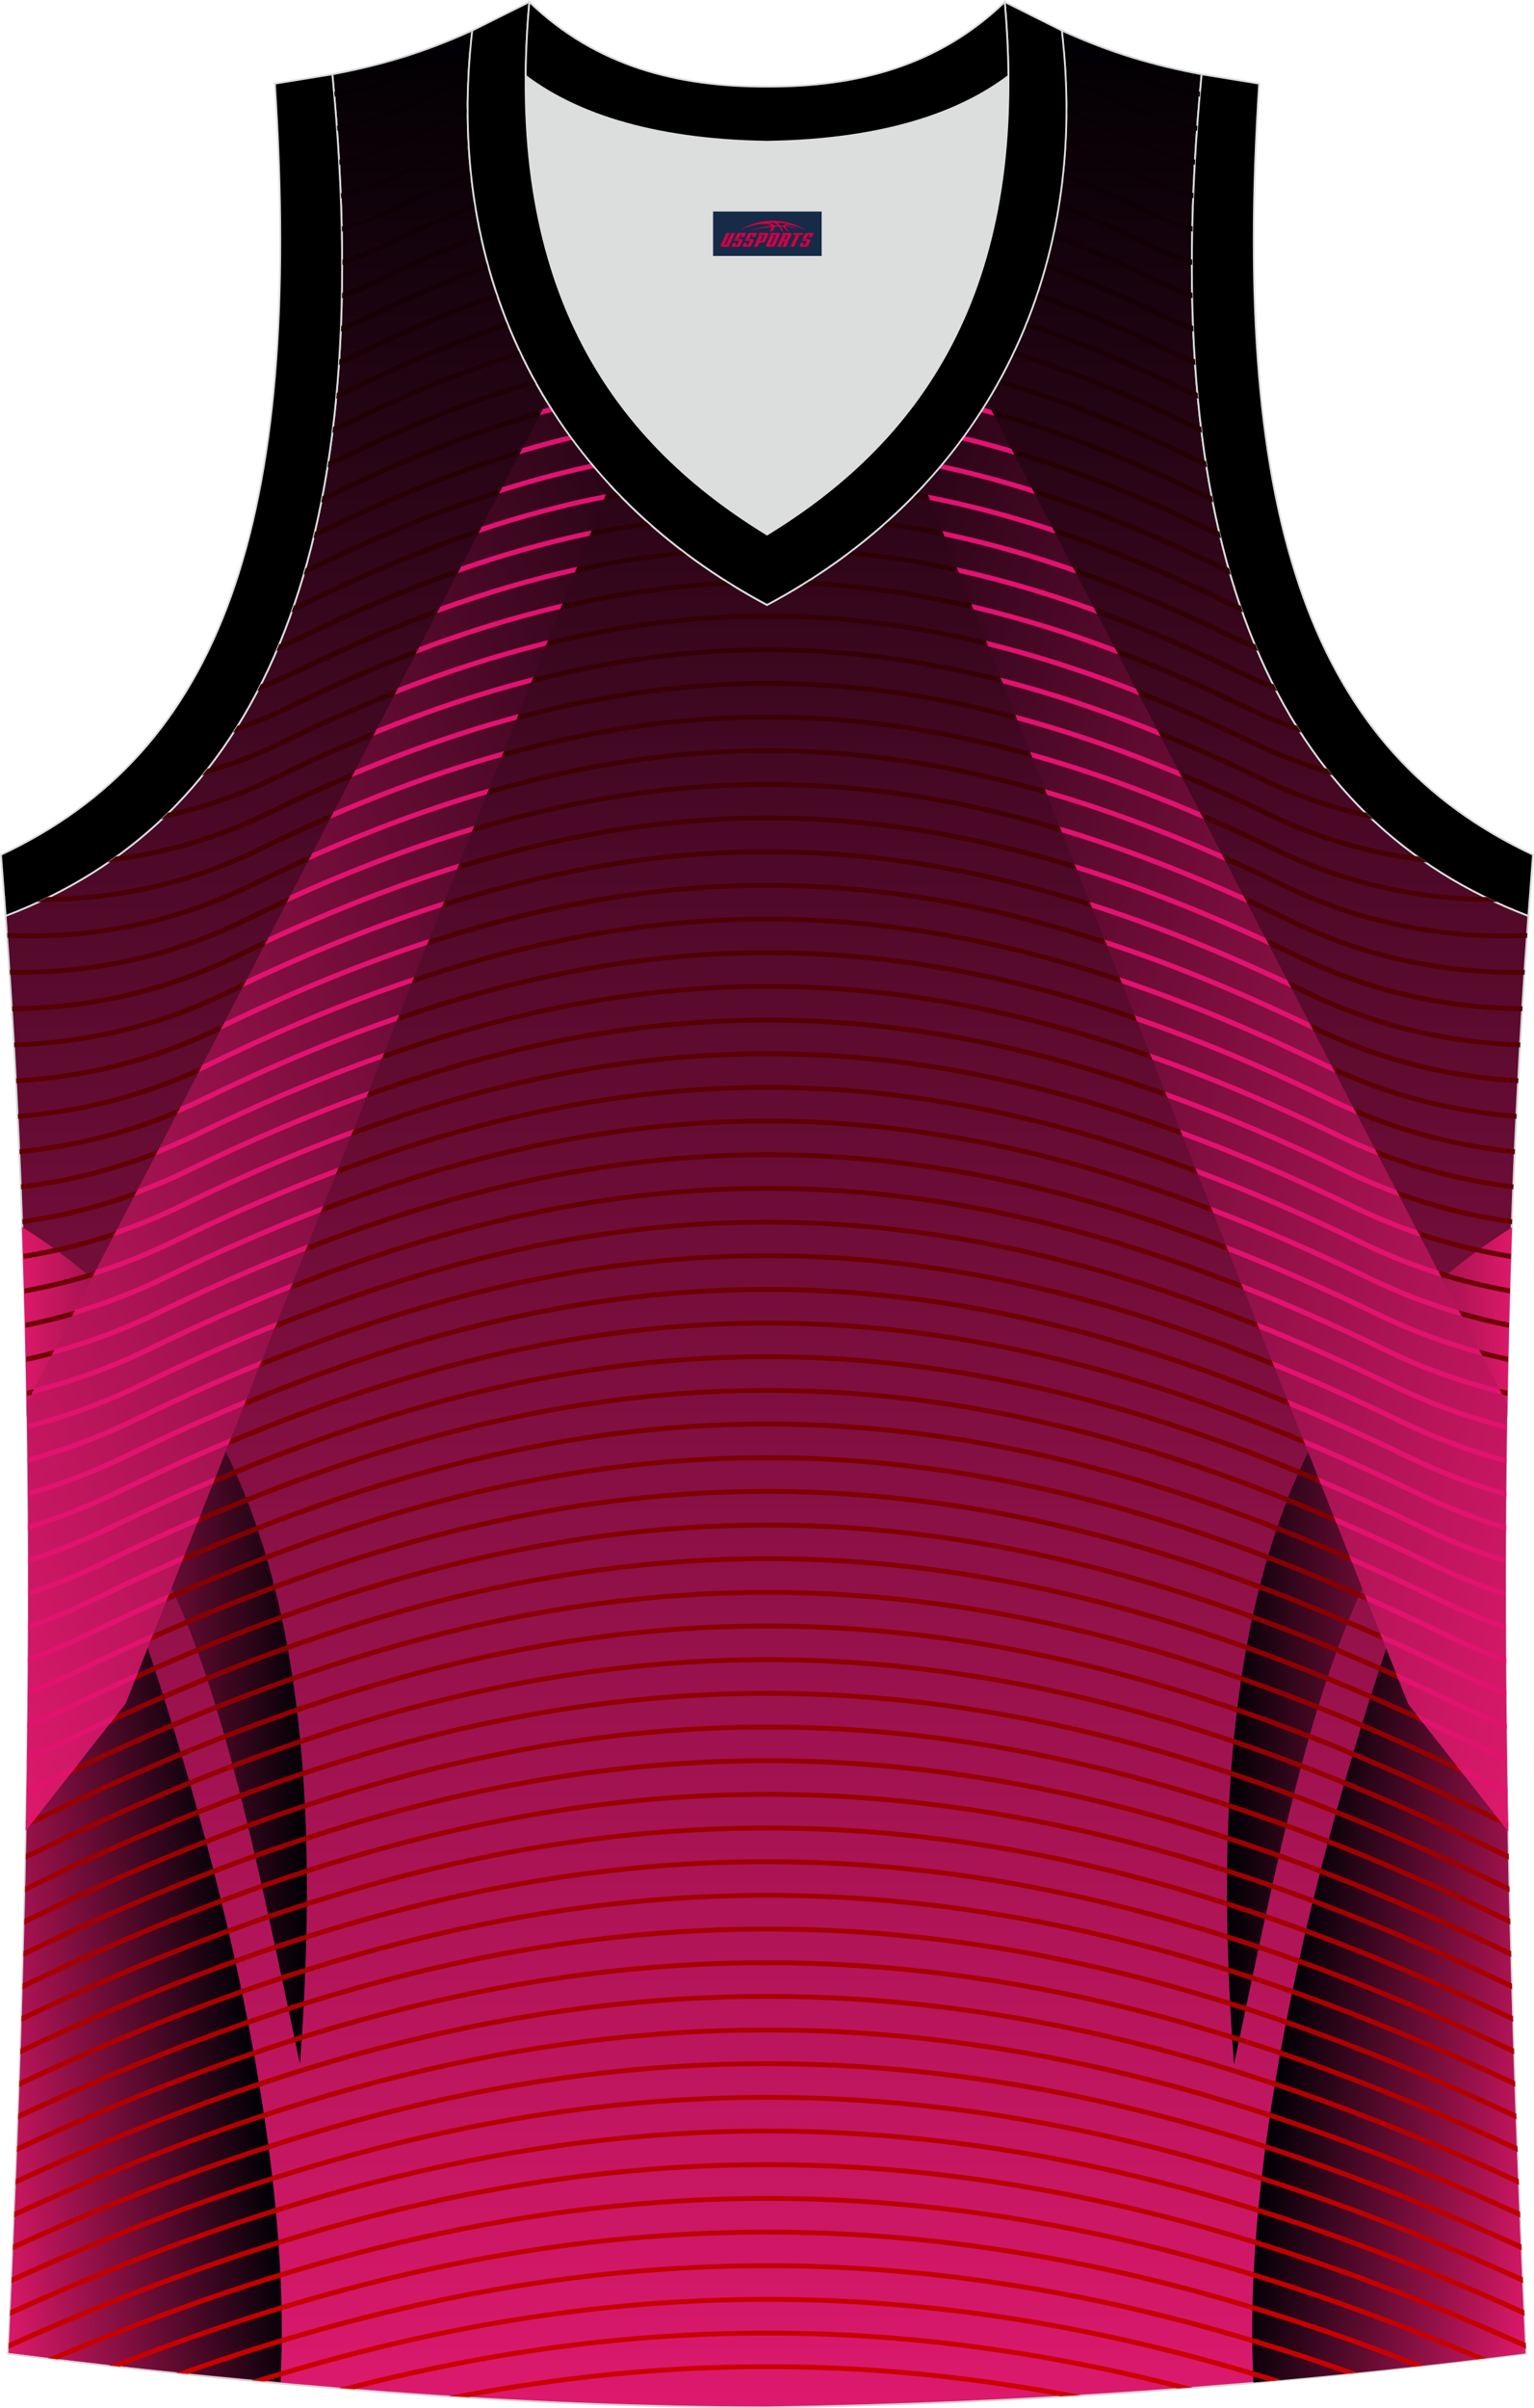 <?xml version="1.0" encoding="utf-8"?>
<!-- Generator: Adobe Illustrator 22.0.0, SVG Export Plug-In . SVG Version: 6.00 Build 0)  -->
<svg xmlns="http://www.w3.org/2000/svg" xmlns:xlink="http://www.w3.org/1999/xlink" version="1.1" id="图层_1" x="0px" y="0px" width="339.16px" height="532.13px" viewBox="0 0 339.16 532.13" enable-background="new 0 0 339.16 532.13" xml:space="preserve">
<g>
	<path fill="none" d="M169.56,531.93c0.02,0,0.03,0,0.05,0H169.56L169.56,531.93L169.56,531.93z M169.61,531.93   c57.41-0.83,113.01-4.88,167.78-11.86c-4.79-104.04-7.35-208.91,0.52-317.69l-0.01,0c-54.56-20.79-82.7-77.29-72.23-185.96l0.02,0   c-10.66-2-19.75-4.62-30.94-9.67c6.7,58.04-20.2,103-65.18,126.92C124.61,109.75,97.7,64.79,104.41,6.75   c-11.19,5.04-20.28,7.66-30.94,9.67l0.02,0C83.96,125.09,55.82,181.58,1.26,202.37L1.1,200.3c8.06,109.52,5.5,215.07,0.68,319.76   C56.11,526.99,114.87,531.93,169.61,531.93z"/>
	
		<linearGradient id="SVGID_1_" gradientUnits="userSpaceOnUse" x1="253.671" y1="626.6" x2="253.671" y2="1151.78" gradientTransform="matrix(1 0 0 1 -84.16 -619.851)">
		<stop offset="0" style="stop-color:#000002"/>
		<stop offset="1" style="stop-color:#DD196D"/>
	</linearGradient>
	<path fill="url(#SVGID_1_)" stroke="#D3D4D5" stroke-width="0.4" stroke-miterlimit="22.926" d="M169.56,531.93   c0.02,0,0.03,0,0.05,0H169.56L169.56,531.93L169.56,531.93z M169.61,531.93c57.41-0.83,113.01-4.88,167.78-11.86   c-4.79-104.04-7.35-208.91,0.52-317.69l-0.01,0c-54.56-20.79-82.7-77.29-72.23-185.96l0.02,0c-10.66-2-19.75-4.62-30.94-9.67   c6.7,58.04-20.2,103-65.18,126.92C124.61,109.75,97.7,64.79,104.41,6.75c-11.19,5.04-20.28,7.66-30.94,9.67l0.02,0   C83.96,125.09,55.82,181.58,1.26,202.37L1.1,200.3c8.06,109.52,5.5,215.07,0.68,319.76C56.11,526.99,114.87,531.93,169.61,531.93z"/>
	<path fill="#000001" stroke="#DCDDDD" stroke-width="0.4" stroke-miterlimit="22.926" d="M1.25,202.37   c54.56-20.79,82.7-77.29,72.23-185.96l-12.71,2.07c6.3,97.73-12.02,147.62-60.55,170.38L1.25,202.37z"/>
	<path fill="#000001" stroke="#DCDDDD" stroke-width="0.4" stroke-miterlimit="22.926" d="M337.91,202.37   c-54.56-20.79-82.7-77.29-72.23-185.96l12.71,2.07c-6.3,97.73,12.02,147.62,60.55,170.38L337.91,202.37L337.91,202.37z"/>
	
		<linearGradient id="SVGID_2_" gradientUnits="userSpaceOnUse" x1="-1005.873" y1="1055.87" x2="-1068.528" y2="1047.064" gradientTransform="matrix(-1 0 0 1 -1015.777 -619.851)">
		<stop offset="0" style="stop-color:#DD1969"/>
		<stop offset="1" style="stop-color:#000005"/>
	</linearGradient>
	<path fill="url(#SVGID_2_)" d="M62.04,526.32c0.08-2.48,0.2-6.36,0.22-7.14c1.06-57.92-20.45-133.86-41.45-187.88l-14.46,2.69   c0.42,62.68-1.63,124.44-4.46,185.9C21.81,522.41,41.84,524.57,62.04,526.32z"/>
	
		<linearGradient id="SVGID_3_" gradientUnits="userSpaceOnUse" x1="-344.714" y1="983.389" x2="-281.691" y2="983.389" gradientTransform="matrix(1 0 0 1 349.539 -619.851)">
		<stop offset="0" style="stop-color:#DD1969"/>
		<stop offset="1" style="stop-color:#000004"/>
	</linearGradient>
	<path fill="url(#SVGID_3_)" d="M5.89,312.99c35.67,20.09,45.37,71.78,60.42,143.02c7.8-103.81-14.2-155.07-61.48-184.93   C5.32,285.1,5.67,299.07,5.89,312.99z"/>
	
		<linearGradient id="SVGID_4_" gradientUnits="userSpaceOnUse" x1="45.678" y1="1056.007" x2="-16.977" y2="1047.202" gradientTransform="matrix(1 0 0 1 303.368 -619.851)">
		<stop offset="0" style="stop-color:#DD1969"/>
		<stop offset="1" style="stop-color:#000005"/>
	</linearGradient>
	<path fill="url(#SVGID_4_)" d="M277.11,526.46c-0.08-2.48-0.2-6.36-0.22-7.14c-1.06-57.92,20.45-133.86,41.45-187.88l14.46,2.68   c-0.42,62.68,1.63,124.44,4.46,185.9C317.34,522.55,297.3,524.7,277.11,526.46z"/>
	
		<linearGradient id="SVGID_5_" gradientUnits="userSpaceOnUse" x1="-1396.264" y1="983.522" x2="-1333.242" y2="983.522" gradientTransform="matrix(-1 0 0 1 -1061.947 -619.851)">
		<stop offset="0" style="stop-color:#DD1969"/>
		<stop offset="1" style="stop-color:#000004"/>
	</linearGradient>
	<path fill="url(#SVGID_5_)" d="M333.25,313.12c-35.67,20.09-45.37,71.77-60.42,143.01c-7.8-103.81,14.2-155.06,61.48-184.93   C333.82,285.23,333.47,299.2,333.25,313.12z"/>
	
		<linearGradient id="SVGID_6_" gradientUnits="userSpaceOnUse" x1="253.793" y1="628.545" x2="253.793" y2="1149.554" gradientTransform="matrix(1 0 0 1 -84.16 -619.851)">
		<stop offset="0" style="stop-color:#000006"/>
		<stop offset="1" style="stop-color:#CC0000"/>
	</linearGradient>
	<path fill="url(#SVGID_6_)" d="M265.25,21.36c-6.67-1.03-13.71-3.04-20.84-6.51c-3.86-1.88-7.66-3.62-11.41-5.22   c0.25-0.31,0.49-0.61,0.72-0.93c3.77,1.61,7.58,3.36,11.45,5.24c6.91,3.35,13.73,5.32,20.18,6.34   C265.32,20.63,265.28,21,265.25,21.36L265.25,21.36z M106.27,9.62c-3.75,1.61-7.56,3.35-11.42,5.22   c-7.13,3.46-14.17,5.48-20.83,6.51c-0.03-0.36-0.07-0.72-0.1-1.08c6.46-1.02,13.27-2.98,20.17-6.34c3.87-1.88,7.69-3.63,11.46-5.24   C105.78,9.01,106.02,9.31,106.27,9.62L106.27,9.62z M264.74,27.81c-5.77-1.14-11.79-3.04-17.87-6c-6.14-2.98-12.13-5.63-18.02-7.95   c-0.32,0.28-0.65,0.55-0.99,0.82c5.96,2.34,12.04,5.02,18.26,8.04c6.31,3.07,12.56,5.02,18.54,6.18L264.74,27.81L264.74,27.81z    M110.41,13.87c-5.89,2.32-11.89,4.97-18.02,7.95c-6.08,2.95-12.1,4.86-17.87,5.99l0.08,1.1c5.99-1.15,12.23-3.11,18.54-6.18   c6.22-3.02,12.3-5.7,18.26-8.04C111.07,14.42,110.74,14.14,110.41,13.87L110.41,13.87z M264.25,35.27   c-5.1-1.19-10.37-2.99-15.68-5.57c-9.06-4.41-17.83-8.1-26.4-11.09c-0.42,0.25-0.84,0.5-1.27,0.74   c8.73,3.01,17.67,6.77,26.93,11.26c5.54,2.7,11.04,4.55,16.36,5.77L264.25,35.27L264.25,35.27z M117.09,18.61   c-8.57,2.99-17.33,6.69-26.4,11.09c-5.31,2.58-10.58,4.38-15.68,5.57l0.06,1.11c5.33-1.22,10.83-3.08,16.38-5.77   c9.25-4.5,18.19-8.25,26.92-11.26C117.94,19.11,117.51,18.86,117.09,18.61L117.09,18.61z M263.89,42.67l-0.04,1.13   c-4.69-1.23-9.49-2.96-14.34-5.31c-13.19-6.41-25.74-11.34-37.96-14.79c0.57-0.22,1.13-0.44,1.68-0.67   c11.94,3.46,24.2,8.31,37.04,14.55C254.87,39.82,259.43,41.48,263.89,42.67L263.89,42.67z M126.04,23.03   c0.55,0.23,1.11,0.45,1.68,0.67c-12.22,3.45-24.78,8.39-37.97,14.79c-4.84,2.35-9.65,4.08-14.33,5.31l-0.04-1.13   c4.46-1.19,9.02-2.85,13.62-5.09C101.84,31.34,114.1,26.49,126.04,23.03L126.04,23.03z M263.64,51.18   c-4.08-1.2-8.24-2.77-12.42-4.81c-18.71-9.09-36.18-15.28-53.2-18.55c0.84-0.2,1.67-0.4,2.49-0.61   c16.49,3.39,33.41,9.48,51.46,18.25c3.94,1.91,7.84,3.41,11.69,4.56C263.65,50.42,263.65,50.8,263.64,51.18L263.64,51.18z    M141.25,27.83c-17.02,3.27-34.5,9.45-53.2,18.54c-4.19,2.03-8.35,3.61-12.43,4.81c-0.01-0.38-0.01-0.76-0.02-1.15   c3.84-1.15,7.75-2.65,11.69-4.56c18.05-8.77,34.97-14.86,51.47-18.25C139.58,27.43,140.42,27.63,141.25,27.83L141.25,27.83z    M263.57,58.54c-3.51-1.13-7.07-2.54-10.65-4.28c-29.81-14.49-56.56-21.74-83.28-21.74s-53.46,7.25-83.28,21.74   c-3.58,1.74-7.14,3.15-10.65,4.28c0-0.39,0-0.78,0-1.17c3.27-1.08,6.58-2.4,9.9-4.02c30.04-14.61,57.03-21.91,84.04-21.91   c27.01,0,54,7.3,84.04,21.91c3.32,1.62,6.63,2.94,9.89,4.02C263.57,57.76,263.57,58.15,263.57,58.54L263.57,58.54z M263.65,65.89   l-0.02-1.2c-2.73-0.97-5.48-2.12-8.25-3.46c-30.65-14.9-58.18-22.35-85.74-22.35c-27.56,0-55.09,7.45-85.74,22.35   c-2.77,1.35-5.52,2.49-8.26,3.47l-0.02,1.2c2.99-1.04,6-2.28,9.04-3.75c30.42-14.79,57.72-22.19,84.98-22.19   c27.26,0,54.56,7.4,84.98,22.18C257.65,63.61,260.66,64.85,263.65,65.89L263.65,65.89z M263.89,73.26   c-0.02-0.41-0.04-0.82-0.06-1.23c-2.24-0.85-4.49-1.82-6.76-2.92c-31.26-15.19-59.34-22.79-87.44-22.79   c-28.1,0-56.18,7.6-87.44,22.79c-2.26,1.1-4.52,2.07-6.75,2.92c-0.02,0.41-0.04,0.82-0.06,1.23c2.51-0.93,5.03-2,7.57-3.24   c31.03-15.09,58.87-22.63,86.68-22.63c27.81,0,55.65,7.54,86.68,22.63C258.85,71.26,261.38,72.33,263.89,73.26L263.89,73.26z    M264.22,79.41c-1.81-0.73-3.62-1.53-5.45-2.42c-31.87-15.49-60.49-23.23-89.14-23.23c-28.65,0-57.27,7.75-89.14,23.23   c-1.82,0.89-3.64,1.69-5.45,2.41c-0.03,0.42-0.05,0.83-0.08,1.25c2.08-0.82,4.18-1.73,6.28-2.75   c31.64-15.38,60.02-23.07,88.39-23.07c28.36,0,56.74,7.69,88.39,23.07c2.1,1.02,4.2,1.94,6.28,2.75   C264.27,80.24,264.25,79.82,264.22,79.41L264.22,79.41z M264.8,86.84c0.04,0.42,0.07,0.85,0.11,1.27   c-1.72-0.71-3.45-1.48-5.19-2.32c-32.25-15.67-61.18-23.51-90.08-23.52c-28.9,0-57.83,7.84-90.09,23.52   c-1.74,0.85-3.47,1.62-5.2,2.32c0.04-0.42,0.07-0.85,0.11-1.28c1.44-0.61,2.88-1.26,4.33-1.96c32.48-15.78,61.64-23.68,90.84-23.68   c29.19,0,58.36,7.89,90.84,23.68C261.92,85.58,263.36,86.23,264.8,86.84L264.8,86.84z M265.59,94.33c0.05,0.43,0.1,0.87,0.15,1.29   c-1.44-0.61-2.88-1.26-4.33-1.96c-32.85-15.97-62.34-23.96-91.78-23.96c-29.45,0-58.93,7.99-91.79,23.96   c-1.45,0.71-2.9,1.36-4.34,1.97c0.05-0.43,0.1-0.87,0.15-1.3c1.14-0.5,2.28-1.02,3.43-1.57c33.08-16.08,62.79-24.13,92.54-24.13   c29.74,0,59.45,8.05,92.54,24.13C263.32,93.32,264.46,93.84,265.59,94.33L265.59,94.33z M266.64,101.93   c0.07,0.44,0.13,0.89,0.2,1.33c-1.23-0.54-2.48-1.1-3.71-1.7c-33.47-16.27-63.48-24.4-93.48-24.4c-30,0-60.02,8.13-93.48,24.4   c-1.25,0.61-2.49,1.17-3.73,1.71c0.07-0.44,0.14-0.89,0.2-1.33c0.92-0.41,1.85-0.84,2.77-1.29c33.69-16.38,63.95-24.57,94.24-24.57   c30.28,0,60.54,8.19,94.23,24.57C264.8,101.09,265.72,101.52,266.64,101.93L266.64,101.93z M268.23,111.01   c-0.09-0.45-0.18-0.91-0.27-1.36c-0.8-0.36-1.59-0.73-2.39-1.12c-34.3-16.68-65.11-25.01-95.94-25.01   c-30.83,0-61.64,8.34-95.94,25.01c-0.8,0.39-1.6,0.76-2.4,1.12c-0.09,0.45-0.18,0.91-0.26,1.36c1.14-0.5,2.27-1.02,3.41-1.57   c34.08-16.57,64.64-24.85,95.19-24.85c30.54,0,61.11,8.29,95.19,24.85C265.96,109.99,267.1,110.51,268.23,111.01L268.23,111.01z    M269.98,118.91c-0.11-0.47-0.23-0.93-0.34-1.4c-0.79-0.35-1.57-0.72-2.36-1.1c-34.91-16.97-66.26-25.45-97.64-25.45   c-31.38,0-62.73,8.49-97.64,25.45c-0.79,0.38-1.58,0.75-2.36,1.1c-0.11,0.47-0.23,0.93-0.34,1.4c1.15-0.5,2.31-1.03,3.46-1.6   c34.68-16.86,65.79-25.29,96.88-25.29c31.09,0,62.2,8.43,96.88,25.29C267.67,117.88,268.83,118.41,269.98,118.91L269.98,118.91z    M272.13,126.99c-0.14-0.47-0.27-0.95-0.4-1.42c-0.91-0.41-1.83-0.83-2.74-1.28c-35.52-17.26-67.42-25.9-99.34-25.9   c-31.93,0-63.82,8.63-99.34,25.9c-0.92,0.45-1.84,0.88-2.76,1.29c-0.14,0.47-0.27,0.95-0.4,1.42c1.3-0.56,2.61-1.16,3.92-1.79   c35.29-17.15,66.95-25.73,98.58-25.73c31.63,0,63.29,8.58,98.58,25.73C269.53,125.84,270.83,126.43,272.13,126.99L272.13,126.99z    M274.83,135.3c-1.63-0.69-3.27-1.42-4.91-2.22c-35.9-17.45-68.1-26.17-100.28-26.17c-32.18,0-64.39,8.73-100.28,26.17   c-1.64,0.8-3.28,1.54-4.92,2.22c0.17-0.48,0.35-0.97,0.51-1.46c1.21-0.53,2.43-1.08,3.65-1.68   c36.13-17.56,68.57-26.34,101.04-26.34c32.47,0,64.92,8.78,101.04,26.34c1.22,0.59,2.43,1.15,3.64,1.68   C274.48,134.33,274.66,134.82,274.83,135.3L274.83,135.3z M278.18,143.87c-2.18-0.87-4.37-1.84-6.56-2.9   c-36.51-17.74-69.25-26.61-101.98-26.61c-32.73,0-65.48,8.87-101.98,26.61c-2.2,1.07-4.39,2.03-6.57,2.9   c0.21-0.49,0.43-0.99,0.63-1.49c1.72-0.72,3.45-1.49,5.18-2.33c36.73-17.85,69.73-26.78,102.74-26.78s66.01,8.93,102.74,26.78   c1.73,0.84,3.45,1.61,5.17,2.33C277.76,142.88,277.97,143.37,278.18,143.87L278.18,143.87z M281.62,151.23   c0.25,0.5,0.51,1,0.76,1.49c-3-1.11-6.03-2.4-9.07-3.88c-37.11-18.04-70.41-27.06-103.68-27.06s-66.57,9.02-103.68,27.06   c-3.04,1.48-6.06,2.76-9.06,3.87c0.26-0.49,0.51-0.99,0.76-1.49c2.5-0.97,5.02-2.06,7.55-3.29   c37.34-18.15,70.88-27.23,104.44-27.23s67.1,9.07,104.44,27.23C276.6,149.16,279.12,150.26,281.62,151.23L281.62,151.23z    M286.77,160.39c-3.64-1.26-7.31-2.78-11-4.57c-37.94-18.44-72.03-27.67-106.14-27.67c-34.11,0-68.19,9.23-106.14,27.67   c-3.69,1.79-7.36,3.3-11,4.57c-0.31,0.51-0.64,1.01-0.97,1.51c4.2-1.38,8.44-3.09,12.72-5.17c37.72-18.34,71.56-27.51,105.38-27.51   s67.66,9.17,105.38,27.51c4.27,2.08,8.52,3.78,12.72,5.16C287.41,161.39,287.09,160.89,286.77,160.39L286.77,160.39z    M293.42,169.87c-5.24-1.54-10.58-3.56-15.95-6.17c-38.55-18.74-73.19-28.11-107.83-28.11c-34.65,0-69.28,9.37-107.83,28.11   c-5.38,2.61-10.72,4.64-15.96,6.18c-0.39,0.5-0.79,1-1.19,1.49c5.87-1.62,11.87-3.82,17.91-6.76   c38.33-18.63,72.72-27.95,107.08-27.95c34.37,0,68.75,9.31,107.08,27.95c6.04,2.93,12.03,5.14,17.9,6.75   C294.21,170.87,293.82,170.37,293.42,169.87L293.42,169.87z M302.13,179.6c-7.46-1.66-15.17-4.23-22.96-8.01   c-39.17-19.03-74.34-28.55-109.54-28.55c-35.2,0-70.37,9.52-109.54,28.55c-7.79,3.79-15.5,6.36-22.96,8.01   c-0.5,0.49-1,0.97-1.51,1.44c8.17-1.66,16.65-4.37,25.23-8.54c38.94-18.93,73.88-28.39,108.79-28.39   c34.91,0,69.84,9.47,108.78,28.39c8.57,4.17,17.05,6.88,25.21,8.54C303.13,180.56,302.63,180.08,302.13,179.6L302.13,179.6z    M313.67,189.27c-10.42-1.35-21.53-4.33-32.79-9.8c-39.77-19.33-75.49-29-111.24-29c-35.74,0-71.47,9.67-111.24,29   c-11.26,5.47-22.37,8.45-32.79,9.8c-0.62,0.45-1.25,0.88-1.88,1.32c11.19-1.23,23.23-4.27,35.44-10.2   c39.55-19.22,75.03-28.84,110.48-28.84c35.46,0,70.94,9.61,110.48,28.84c12.2,5.93,24.24,8.98,35.43,10.21   C314.92,190.15,314.29,189.71,313.67,189.27L313.67,189.27z M331.06,199.3c-14.82,0.09-31.86-2.6-49.24-11.04   c-40.16-19.52-76.18-29.28-112.19-29.28c-36,0-72.03,9.76-112.18,29.28c-17.38,8.45-34.42,11.13-49.24,11.04   c0.77-0.35,1.54-0.71,2.3-1.08c14.04-0.2,29.96-2.98,46.19-10.87c40.38-19.63,76.65-29.44,112.94-29.44   c36.29,0,72.56,9.82,112.94,29.45c16.23,7.89,32.14,10.67,46.19,10.87C329.52,198.59,330.28,198.95,331.06,199.3L331.06,199.3z    M337.6,207.25c-15.96,0.64-34.81-1.75-54.08-11.11c-40.77-19.82-77.34-29.72-113.89-29.72c-36.55,0-73.12,9.91-113.89,29.72   c-19.27,9.37-38.12,11.75-54.08,11.11l-0.07-1.07c15.75,0.65,34.37-1.69,53.4-10.94c40.99-19.93,77.81-29.89,114.64-29.89   c36.84,0,73.65,9.96,114.64,29.89c19.03,9.25,37.65,11.59,53.4,10.95L337.6,207.25L337.6,207.25z M337.05,215.38   c-15.52,0.24-33.49-2.44-51.83-11.36c-41.37-20.1-78.49-30.16-115.58-30.17c-37.1,0-74.21,10.06-115.58,30.17   c-18.34,8.92-36.31,11.6-51.84,11.36l-0.07-1.07c15.31,0.24,33.05-2.39,51.15-11.19c41.6-20.22,78.96-30.33,116.34-30.33   c37.38,0,74.74,10.11,116.34,30.33c18.1,8.8,35.83,11.43,51.14,11.19L337.05,215.38L337.05,215.38z M336.55,223.44   c-15.06-0.13-32.18-3.05-49.63-11.53c-41.98-20.41-79.64-30.61-117.28-30.61c-37.64,0-75.3,10.2-117.28,30.61   c-17.46,8.48-34.58,11.4-49.63,11.53l-0.06-1.08c14.84-0.13,31.73-3,48.94-11.37c42.21-20.51,80.11-30.77,118.04-30.77   c37.93,0,75.83,10.26,118.04,30.77c17.21,8.37,34.09,11.24,48.93,11.37L336.55,223.44L336.55,223.44z M336.08,231.43   c-14.56-0.47-30.86-3.57-47.46-11.64c-42.58-20.7-80.8-31.06-118.98-31.06s-76.4,10.35-118.99,31.06   c-16.6,8.07-32.91,11.17-47.47,11.64l-0.06-1.07c14.34-0.46,30.41-3.52,46.77-11.48c42.82-20.81,81.27-31.22,119.74-31.22   s76.92,10.41,119.74,31.22c16.36,7.95,32.42,11.01,46.76,11.48L336.08,231.43L336.08,231.43z M335.65,239.35l0.06-1.08   c-13.82-0.76-29.1-3.97-44.63-11.52c-43.42-21.11-82.42-31.66-121.44-31.66c-39.02,0-78.02,10.55-121.44,31.66   c-15.54,7.55-30.81,10.76-44.64,11.52l0.06,1.08c14.04-0.77,29.56-4.01,45.34-11.69c43.2-20.99,81.96-31.49,120.69-31.49   s77.49,10.5,120.68,31.49C306.1,235.34,321.61,238.59,335.65,239.35L335.65,239.35z M335.31,246.15   c-13.29-1.03-27.8-4.34-42.54-11.5c-44.03-21.4-83.57-32.1-123.14-32.1c-39.57-0.01-79.11,10.7-123.14,32.1   c-14.74,7.16-29.25,10.47-42.54,11.5L4,247.22c13.51-1.04,28.26-4.38,43.25-11.67c43.81-21.29,83.1-31.94,122.38-31.94   s78.58,10.65,122.39,31.94c14.98,7.28,29.74,10.63,43.24,11.67L335.31,246.15L335.31,246.15z M334.95,253.95   c-12.74-1.26-26.51-4.64-40.48-11.43c-44.64-21.7-84.72-32.54-124.84-32.55c-40.11,0-80.2,10.85-124.84,32.55   c-13.98,6.79-27.74,10.16-40.49,11.43l0.05,1.08c12.97-1.27,26.98-4.69,41.2-11.6c44.41-21.59,84.26-32.38,124.08-32.38   c39.82,0,79.67,10.79,124.08,32.38c14.22,6.91,28.22,10.33,41.18,11.6L334.95,253.95L334.95,253.95z M334.63,261.71   c-12.19-1.47-25.23-4.87-38.46-11.3c-45.24-21.99-85.88-32.99-126.53-32.99c-40.66,0-81.29,11-126.54,32.99   c-13.23,6.43-26.27,9.84-38.46,11.3l0.04,1.08c12.41-1.47,25.7-4.93,39.17-11.48c45.02-21.89,85.41-32.83,125.78-32.83   c40.37,0,80.77,10.94,125.78,32.83c13.47,6.55,26.75,10,39.16,11.47L334.63,261.71L334.63,261.71z M334.33,269.42   c-11.62-1.64-23.96-5.05-36.46-11.13c-45.85-22.29-87.04-33.44-128.24-33.44c-41.2,0-82.38,11.15-128.24,33.44   c-12.5,6.07-24.84,9.49-36.46,11.12l0.04,1.09c11.85-1.65,24.44-5.11,37.19-11.3c45.63-22.18,86.57-33.27,127.48-33.27   c40.91,0,81.85,11.09,127.48,33.27c12.74,6.2,25.32,9.66,37.17,11.3L334.33,269.42L334.33,269.42z M334.07,277.07l-0.04,1.1   c-11.28-1.79-23.18-5.23-35.21-11.09c-46.24-22.48-87.73-33.71-129.19-33.71c-41.46,0-82.94,11.24-129.18,33.71   c-12.04,5.85-23.94,9.29-35.22,11.09l-0.03-1.1c11.06-1.78,22.71-5.17,34.5-10.9c46.47-22.58,88.19-33.88,129.94-33.88   c41.75,0,83.48,11.29,129.94,33.88C311.36,271.9,323.01,275.29,334.07,277.07L334.07,277.07z M333.83,284.69l-0.03,1.11   c-10.71-1.91-21.94-5.32-33.29-10.83c-46.84-22.77-88.87-34.16-130.88-34.16c-42.01,0-84.03,11.39-130.88,34.16   c-11.35,5.52-22.57,8.92-33.29,10.83l-0.03-1.1c10.48-1.9,21.46-5.24,32.56-10.64c47.07-22.88,89.35-34.32,131.64-34.32   c42.3,0,84.57,11.44,131.64,34.32C312.37,279.45,323.35,282.8,333.83,284.69L333.83,284.69z M333.6,293.38   c-10.15-2-20.71-5.34-31.39-10.54c-47.45-23.07-90.03-34.6-132.58-34.6c-42.55,0-85.13,11.53-132.59,34.6   c-10.67,5.19-21.24,8.54-31.38,10.54l-0.03-1.11c9.91-1.98,20.23-5.27,30.65-10.34c47.68-23.17,90.5-34.76,133.34-34.76   s85.66,11.59,133.34,34.76c10.43,5.07,20.74,8.35,30.66,10.33L333.6,293.38L333.6,293.38z M333.43,300.93   c-9.58-2.06-19.5-5.33-29.51-10.2c-48.06-23.36-91.19-35.04-134.28-35.04c-43.1,0-86.22,11.68-134.28,35.04   c-10.02,4.87-19.94,8.13-29.52,10.2l-0.02-1.12c9.34-2.04,19.02-5.25,28.78-9.99c48.3-23.47,91.65-35.21,135.04-35.21   c43.39,0,86.75,11.74,135.04,35.21c9.77,4.75,19.43,7.95,28.77,9.99L333.43,300.93L333.43,300.93z M333.28,308.44   c-9.01-2.11-18.29-5.27-27.66-9.83c-48.67-23.66-92.34-35.49-135.98-35.49c-43.64,0-87.31,11.83-135.99,35.49   c-9.37,4.55-18.66,7.72-27.67,9.83l-0.02-1.13c8.77-2.08,17.81-5.18,26.93-9.61c48.9-23.77,92.81-35.65,136.74-35.65   c43.94,0,87.85,11.88,136.74,35.65c9.11,4.43,18.15,7.54,26.92,9.61L333.28,308.44L333.28,308.44z M333.16,315.92   c-8.44-2.12-17.1-5.18-25.84-9.42c-49.27-23.95-93.49-35.93-137.69-35.93c-44.19,0-88.41,11.98-137.69,35.93   c-8.74,4.25-17.41,7.3-25.85,9.43l-0.02-1.13c8.2-2.09,16.62-5.08,25.1-9.2c49.51-24.06,93.97-36.09,138.44-36.09   c44.48,0,88.93,12.03,138.44,36.09c8.48,4.12,16.9,7.11,25.1,9.2L333.16,315.92L333.16,315.92z M333.07,323.37l0.01-1.14   c-7.64-2.08-15.44-4.94-23.31-8.76c-50.11-24.36-95.12-36.53-140.14-36.54c-45.02,0-90.02,12.18-140.14,36.54   c-7.86,3.82-15.67,6.68-23.3,8.76l0.01,1.14c7.87-2.11,15.93-5.05,24.05-8.99C80.13,290.13,124.89,278,169.63,278   s89.5,12.13,139.39,36.38C317.13,318.32,325.19,321.25,333.07,323.37L333.07,323.37z M332.99,330.79l0.01-1.15   c-7.07-2.05-14.28-4.77-21.54-8.29c-50.71-24.65-96.27-36.98-141.84-36.98c-45.57,0-91.12,12.32-141.84,36.98   c-7.25,3.52-14.46,6.24-21.53,8.29l0.01,1.15c7.31-2.09,14.77-4.88,22.27-8.52c50.49-24.55,95.8-36.81,141.09-36.81   c45.29,0,90.59,12.27,141.08,36.81C318.23,325.91,325.68,328.7,332.99,330.79L332.99,330.79z M332.95,337.02   c-6.51-1.99-13.12-4.55-19.78-7.79c-51.33-24.95-97.42-37.42-143.54-37.42S77.43,304.28,26.1,329.23   c-6.66,3.24-13.27,5.8-19.78,7.79l0.01,1.16c6.75-2.04,13.62-4.68,20.54-8.04c51.1-24.84,96.96-37.26,142.79-37.26   c45.83,0,91.68,12.42,142.78,37.26c6.91,3.36,13.77,5.99,20.52,8.04L332.95,337.02L332.95,337.02z M332.92,344.38   c-5.95-1.92-11.98-4.32-18.05-7.27c-51.93-25.24-98.57-37.86-145.24-37.87c-46.66,0-93.3,12.63-145.24,37.87   c-6.07,2.95-12.1,5.35-18.06,7.27l0,1.17c6.2-1.98,12.49-4.45,18.81-7.52c51.71-25.14,98.11-37.71,144.49-37.71   c46.38,0,92.77,12.57,144.48,37.71c6.32,3.07,12.6,5.55,18.8,7.52L332.92,344.38L332.92,344.38z M332.92,351.71   c-5.4-1.83-10.86-4.05-16.35-6.71c-52.54-25.55-99.73-38.31-146.94-38.31c-47.21,0-94.39,12.77-146.94,38.31   c-5.49,2.67-10.95,4.88-16.34,6.71l0,1.18c5.65-1.89,11.36-4.19,17.1-6.98c52.32-25.43,99.26-38.15,146.18-38.15   c46.92,0,93.87,12.71,146.18,38.15c5.74,2.79,11.46,5.1,17.1,6.99L332.92,351.71L332.92,351.71z M332.93,359.02   c-4.85-1.72-9.74-3.76-14.66-6.15c-53.15-25.83-100.88-38.75-148.63-38.75c-47.75,0-95.49,12.92-148.64,38.75   c-4.92,2.39-9.81,4.43-14.66,6.15l0,1.19c5.1-1.78,10.24-3.9,15.41-6.42c52.93-25.73,100.42-38.59,147.88-38.59   c47.47,0,94.96,12.86,147.88,38.59c5.17,2.52,10.32,4.64,15.42,6.42L332.93,359.02L332.93,359.02z M332.96,366.31l0.01,1.2   c-4.56-1.66-9.15-3.6-13.76-5.84c-53.53-26.02-101.56-39.04-149.58-39.04c-48.01,0-96.04,13.01-149.58,39.04   c-4.61,2.24-9.2,4.18-13.76,5.84l0.01-1.2c4.3-1.59,8.64-3.43,12.99-5.55c53.77-26.13,102.04-39.2,150.34-39.2   c48.3,0,96.58,13.06,150.34,39.2C324.33,362.88,328.66,364.72,332.96,366.31L332.96,366.31z M333.02,373.57l0.01,1.21   c-4.02-1.52-8.06-3.26-12.11-5.23c-54.14-26.32-102.73-39.48-151.28-39.48S72.5,343.24,18.36,369.56   c-4.06,1.97-8.1,3.71-12.12,5.23l0.01-1.21c3.76-1.45,7.55-3.09,11.35-4.94C71.97,342.21,120.79,329,169.64,329   c48.85,0,97.67,13.21,152.04,39.64C325.47,370.49,329.26,372.12,333.02,373.57L333.02,373.57z M333.11,382.05   c-3.48-1.37-6.98-2.91-10.49-4.61c-54.75-26.61-103.88-39.92-152.98-39.92c-49.1,0-98.23,13.31-152.98,39.92   c-3.51,1.71-7.01,3.24-10.49,4.61l0.01-1.22c3.23-1.29,6.47-2.72,9.72-4.3c54.98-26.72,104.35-40.08,153.74-40.08   c49.4,0,98.76,13.36,153.74,40.08c3.25,1.58,6.49,3.01,9.72,4.3L333.11,382.05L333.11,382.05z M333.2,389.29   c-2.95-1.21-5.92-2.53-8.89-3.98c-55.36-26.91-105.03-40.36-154.68-40.36S70.31,358.4,14.95,385.31c-2.97,1.44-5.93,2.77-8.88,3.97   l0.02-1.23c2.69-1.12,5.4-2.33,8.1-3.65c55.59-27.02,105.5-40.53,155.44-40.53c49.94,0,99.85,13.51,155.44,40.53   c2.71,1.32,5.41,2.53,8.11,3.65L333.2,389.29L333.2,389.29z M333.31,396.51c-2.43-1.02-4.86-2.13-7.3-3.31   c-55.96-27.2-106.19-40.8-156.39-40.8c-50.19,0-100.42,13.6-156.39,40.8c-2.44,1.18-4.87,2.29-7.29,3.31l0.02-1.24   c2.17-0.93,4.34-1.92,6.51-2.98c56.19-27.31,106.66-40.98,157.14-40.97c50.48,0,100.95,13.66,157.14,40.97   c2.18,1.06,4.35,2.05,6.52,2.98L333.31,396.51L333.31,396.51z M333.44,403.72c-1.9-0.83-3.81-1.71-5.72-2.64   c-56.58-27.5-107.35-41.25-158.08-41.25c-50.74,0-101.51,13.75-158.09,41.25c-1.91,0.93-3.82,1.81-5.72,2.64l0.02-1.25   c1.65-0.73,3.29-1.49,4.94-2.3c56.81-27.61,107.81-41.42,158.84-41.42c51.03,0,102.04,13.81,158.84,41.42   c1.65,0.8,3.3,1.57,4.95,2.3L333.44,403.72L333.44,403.72z M333.59,410.91l-0.02-1.26c-1.13-0.52-2.26-1.05-3.39-1.6   c-57.4-27.91-108.96-41.86-160.54-41.86c-51.58,0-103.13,13.95-160.54,41.86c-1.13,0.55-2.26,1.08-3.39,1.6l-0.03,1.26   c1.39-0.63,2.78-1.27,4.17-1.95c57.19-27.8,108.5-41.69,159.79-41.69c51.29,0,102.6,13.9,159.79,41.69   C330.81,409.64,332.2,410.29,333.59,410.91L333.59,410.91z M333.75,418.1l-0.03-1.28c-0.62-0.29-1.23-0.58-1.85-0.89   c-58.02-28.2-110.12-42.3-162.24-42.3s-104.22,14.1-162.24,42.3c-0.62,0.3-1.23,0.59-1.84,0.88l-0.03,1.28   c0.88-0.41,1.75-0.82,2.63-1.25c57.79-28.09,109.65-42.14,161.49-42.14c51.84,0,103.69,14.05,161.49,42.14   C331.99,417.27,332.87,417.69,333.75,418.1L333.75,418.1z M333.93,425.26l-0.03-1.29l-0.32-0.15   c-58.62-28.5-111.27-42.74-163.94-42.74c-52.67,0-105.31,14.25-163.94,42.74l-0.32,0.16l-0.03,1.29c0.37-0.18,0.74-0.36,1.11-0.54   c58.4-28.39,110.8-42.58,163.18-42.58c52.38,0,104.78,14.19,163.18,42.58C333.19,424.9,333.55,425.08,333.93,425.26L333.93,425.26z    M334.08,431.12c-58.75-28.4-111.59-42.61-164.44-42.61S63.95,402.72,5.19,431.13l-0.04,1.3c58.85-28.56,111.68-42.83,164.49-42.83   c52.8,0,105.64,14.28,164.48,42.83L334.08,431.12L334.08,431.12z M334.28,438.28c-58.77-28.22-111.69-42.33-164.65-42.33   c-52.95,0-105.89,14.11-164.65,42.33l-0.04,1.3c58.86-28.37,111.79-42.56,164.69-42.56c52.9,0,105.83,14.18,164.69,42.55   L334.28,438.28L334.28,438.28z M334.5,445.46c-58.78-28.05-111.81-42.07-164.87-42.07c-53.05,0-106.08,14.02-164.87,42.07   l-0.04,1.28c58.87-28.19,111.9-42.28,164.9-42.28c53.01,0,106.04,14.1,164.91,42.29L334.5,445.46L334.5,445.46z M334.73,452.64   l0.04,1.29c-58.9-28.02-112.03-42.03-165.14-42.03c-53.11,0-106.24,14.01-165.14,42.02l0.04-1.29   c58.81-27.87,111.94-41.81,165.1-41.81C222.79,410.83,275.93,424.77,334.73,452.64L334.73,452.64z M334.97,459.83l0.05,1.29   c-58.92-27.85-112.17-41.78-165.39-41.78c-53.22,0-106.46,13.93-165.38,41.78l0.04-1.29c58.84-27.71,112.08-41.57,165.34-41.57   C222.9,418.27,276.14,432.13,334.97,459.83L334.97,459.83z M335.23,467.03l0.05,1.29c-58.96-27.69-112.31-41.54-165.64-41.54   c-53.33,0-106.69,13.85-165.65,41.54l0.05-1.29c58.87-27.55,112.22-41.33,165.6-41.33C223.01,425.71,276.36,439.48,335.23,467.03   L335.23,467.03z M335.5,474.25l0.05,1.28c-59-27.54-112.46-41.31-165.91-41.31c-53.45,0-106.92,13.77-165.92,41.32l0.05-1.29   c58.92-27.41,112.38-41.11,165.87-41.11C223.12,433.14,276.59,446.85,335.5,474.25L335.5,474.25z M335.83,482.76   c-59.05-27.4-112.64-41.1-166.2-41.1c-53.56,0-107.15,13.7-166.2,41.1l0.05-1.29c58.96-27.26,112.54-40.89,166.14-40.89   c53.6,0,107.19,13.63,166.15,40.89L335.83,482.76L335.83,482.76z M336.12,489.98l-0.05-1.28   c-59.01-27.12-112.71-40.69-166.44-40.69c-53.72,0-107.42,13.56-166.44,40.68l-0.05,1.28c59.1-27.26,112.8-40.89,166.49-40.89   C223.32,449.1,277.02,462.73,336.12,489.98L336.12,489.98z M336.42,497.22l-0.06-1.29c-59.06-26.98-112.89-40.48-166.73-40.48   c-53.84,0-107.66,13.49-166.74,40.48l-0.06,1.29c59.16-27.13,112.99-40.69,166.8-40.69C223.44,456.53,277.27,470.1,336.42,497.22   L336.42,497.22z M336.74,504.47l-0.06-1.28c-59.13-26.86-113.08-40.29-167.04-40.29c-53.97,0-107.92,13.43-167.05,40.29l-0.06,1.28   c59.22-27,113.18-40.5,167.11-40.5C223.57,463.97,277.52,477.47,336.74,504.47L336.74,504.47z M337.06,511.72l-0.06-1.28   c-59.2-26.73-113.27-40.1-167.37-40.1c-54.09,0-108.16,13.38-167.37,40.1l-0.06,1.28c59.29-26.87,113.36-40.31,167.42-40.31   C223.69,471.42,277.77,484.85,337.06,511.72L337.06,511.72z M337.39,518.98l-0.06-1.28c-59.27-26.61-113.47-39.92-167.69-39.93   c-54.22,0-108.43,13.31-167.7,39.94l-0.06,1.28c59.36-26.76,113.57-40.14,167.76-40.14C223.83,478.86,278.03,492.23,337.39,518.98   L337.39,518.98z M326.42,521.32c-55.06-23.35-105.93-35.02-156.79-35.02s-101.74,11.67-156.8,35.03l-2.25-0.27   c55.87-23.89,107.45-35.84,159.05-35.83c51.6,0,103.18,11.95,159.04,35.83L326.42,521.32L326.42,521.32z M315.1,522.64l-2.4,0.27   c-49.8-19.44-96.44-29.17-143.06-29.17c-46.64,0-93.29,9.73-143.11,29.2l-2.4-0.27c50.68-20,98.09-30,145.51-30   C217.04,492.66,264.44,502.65,315.1,522.64L315.1,522.64z M300.16,524.24l-2.61,0.27c-44.15-15.56-86.04-23.33-127.92-23.34   c-41.93,0-83.87,7.8-128.08,23.39l-2.59-0.27c45.12-16.13,87.89-24.19,130.66-24.19C212.37,500.09,255.09,508.15,300.16,524.24   L300.16,524.24z M283.36,525.86l-2.9,0.27c-37.92-11.68-74.37-17.52-110.82-17.52c-36.55,0-73.11,5.87-111.14,17.62l-2.87-0.27   c39.04-12.28,76.52-18.42,114.01-18.42C207.04,507.53,244.42,513.64,283.36,525.86L283.36,525.86z M263.71,527.52   c-1.13,0.09-2.27,0.17-3.4,0.26c-30.76-7.82-60.72-11.73-90.68-11.73c-30.15,0-60.31,3.97-91.29,11.89   c-1.11-0.09-2.23-0.18-3.35-0.27c32.13-8.46,63.38-12.69,94.63-12.69C200.71,514.97,231.77,519.16,263.71,527.52L263.71,527.52z    M238.98,529.22c-23.34-4.54-46.34-6.81-69.35-6.81c-23.35,0-46.69,2.34-70.4,7.02c1.45,0.09,2.91,0.18,4.36,0.27   c22.22-4.15,44.13-6.22,66.03-6.22c21.53,0,43.06,2,64.88,6.01C236,529.4,237.49,529.31,238.98,529.22z"/>
	
		<linearGradient id="SVGID_7_" gradientUnits="userSpaceOnUse" x1="469.342" y1="882.404" x2="208.557" y2="787.486" gradientTransform="matrix(1 0 0 1 -84.16 -619.851)">
		<stop offset="0" style="stop-color:#DD196C"/>
		<stop offset="1" style="stop-color:#000003"/>
	</linearGradient>
	<path fill="url(#SVGID_7_)" d="M333.46,404.66l-22.09-28.09L177.67,40.15l-3.57-9.06c4.64-0.22,9.22-0.66,13.67-1.31l4.94,9.9   l140.54,270.57C332.71,341.94,332.85,373.39,333.46,404.66z"/>
	<path fill="#E2126F" d="M332.34,403.23l-1.53-1.95c0.87,0.41,1.74,0.8,2.61,1.19l0.02,0.72l0.01,0.52   C333.07,403.56,332.71,403.39,332.34,403.23L332.34,403.23z M323.49,391.97l-1.59-2.02c1.62,0.77,3.24,1.55,4.87,2.34   c2.18,1.06,4.35,2.05,6.52,2.98l0.02,1.24c-2.42-1.02-4.85-2.13-7.29-3.31C325.17,392.79,324.33,392.38,323.49,391.97   L323.49,391.97z M314.65,380.73l-1.56-1.98c3.97,1.81,7.96,3.7,11.98,5.65c2.71,1.31,5.41,2.53,8.11,3.65l0.01,0.46l0.01,0.77   c-2.95-1.21-5.91-2.53-8.89-3.98C321.07,383.74,317.85,382.21,314.65,380.73L314.65,380.73z M309.21,371.14   c4.43,2.01,8.9,4.11,13.4,6.3c3.51,1.71,7.01,3.24,10.49,4.61l-0.01-1.22c-3.23-1.29-6.47-2.72-9.72-4.3   c-4.97-2.41-9.89-4.72-14.77-6.91L309.21,371.14L309.21,371.14z M305.77,362.47l-0.6-1.52c5.45,2.43,10.95,4.98,16.51,7.69   c3.8,1.85,7.58,3.48,11.34,4.93l0.01,0.24l0.01,0.97c-4.02-1.52-8.06-3.26-12.11-5.23C315.82,367.08,310.77,364.71,305.77,362.47   L305.77,362.47z M302.33,353.82c5.57,2.47,11.19,5.09,16.88,7.85c4.61,2.24,9.21,4.18,13.76,5.84l-0.01-1.06l0-0.15   c-4.3-1.59-8.64-3.43-12.99-5.55c-6.15-2.99-12.23-5.81-18.24-8.45L302.33,353.82L302.33,353.82z M298.9,345.18l-0.6-1.51   c6.58,2.86,13.23,5.93,19.97,9.2c4.92,2.39,9.81,4.43,14.66,6.15v0.06l0,1.13c-5.1-1.78-10.25-3.91-15.42-6.42   C311.24,350.74,305.03,347.87,298.9,345.18L298.9,345.18z M295.46,336.54l-0.59-1.49c7.14,3.07,14.36,6.38,21.7,9.95   c5.48,2.67,10.95,4.89,16.35,6.71l0,1.18c-5.65-1.89-11.36-4.2-17.1-6.99C308.94,342.56,302.16,339.44,295.46,336.54L295.46,336.54   z M292.04,327.92c7.26,3.1,14.62,6.47,22.08,10.1c6.32,3.07,12.6,5.55,18.8,7.52l0-1.17c-5.95-1.92-11.98-4.31-18.05-7.26   c-7.92-3.85-15.73-7.41-23.42-10.68L292.04,327.92L292.04,327.92z M288.62,319.32c7.82,3.3,15.75,6.91,23.81,10.83   c6.91,3.36,13.77,5.99,20.52,8.04l0.01-1.16c-6.51-1.99-13.12-4.55-19.78-7.79c-8.52-4.14-16.89-7.93-25.14-11.39L288.62,319.32   L288.62,319.32z M285.21,310.73l-0.58-1.47c8.8,3.63,17.74,7.66,26.84,12.08c7.26,3.52,14.47,6.24,21.54,8.29l-0.01,1.15   c-7.31-2.09-14.77-4.88-22.28-8.52C302.07,318.06,293.58,314.22,285.21,310.73L285.21,310.73z M281.8,302.16l-0.58-1.46   c9.35,3.8,18.85,8.06,28.55,12.77c7.87,3.82,15.68,6.68,23.31,8.76l-0.01,1.13l0,0.02c-7.87-2.11-15.93-5.05-24.05-8.99   C299.78,309.89,290.72,305.81,281.8,302.16L281.8,302.16z M278.4,293.6c9.47,3.82,19.1,8.12,28.92,12.9   c8.73,4.25,17.4,7.3,25.84,9.42l0.01-0.78l0.01-0.35c-8.2-2.09-16.61-5.08-25.1-9.2c-10.29-5-20.36-9.48-30.26-13.44L278.4,293.6   L278.4,293.6z M275,285.04c10.01,3.98,20.2,8.5,30.62,13.57c8.99,4.37,17.9,7.46,26.56,9.56l-0.68-1.31   c-8.2-2.07-16.63-5.05-25.12-9.17c-10.88-5.29-21.52-9.99-31.96-14.1L275,285.04L275,285.04z M271.61,276.52l-0.57-1.44   c10.98,4.25,22.17,9.16,33.64,14.73c7.53,3.66,15.02,6.41,22.33,8.41l0.69,1.33c-7.78-2.05-15.75-4.92-23.78-8.83   C292.91,285.38,282.16,280.65,271.61,276.52L271.61,276.52z M268.23,268l-0.57-1.42c11.51,4.38,23.26,9.5,35.31,15.35   c6.57,3.19,13.1,5.68,19.52,7.58l0.71,1.36c-6.89-1.96-13.91-4.59-20.98-8.03C290.62,277.21,279.31,272.26,268.23,268L268.23,268z    M264.85,259.51c11.62,4.38,23.48,9.53,35.66,15.46c6.1,2.97,12.17,5.32,18.14,7.16l-0.73-1.4c-5.49-1.76-11.05-3.95-16.65-6.68   c-12.64-6.15-24.94-11.46-36.98-15.96L264.85,259.51L264.85,259.51z M261.48,251.03c12.15,4.49,24.56,9.85,37.34,16.06   c5.12,2.48,10.21,4.54,15.24,6.22l-0.74-1.44c-4.54-1.57-9.14-3.45-13.74-5.7c-13.23-6.43-26.08-11.95-38.65-16.55L261.48,251.03   L261.48,251.03z M258.12,242.57l-0.55-1.39c13.1,4.69,26.49,10.4,40.31,17.11c3.61,1.76,7.22,3.29,10.79,4.63l0.76,1.47   c-4.07-1.46-8.18-3.18-12.31-5.19C283.76,252.7,270.79,247.16,258.12,242.57L258.12,242.57z M254.76,234.12l-0.55-1.37   c13.62,4.77,27.56,10.66,41.96,17.66c2.61,1.27,5.21,2.42,7.8,3.46l0.79,1.52c-3.1-1.2-6.21-2.55-9.33-4.07   C281.47,244.54,267.96,238.8,254.76,234.12L254.76,234.12z M251.41,225.7c13.72,4.75,27.77,10.66,42.31,17.73   c2.11,1.02,4.21,1.97,6.31,2.85l-0.82-1.58c-1.58-0.68-3.15-1.41-4.73-2.18c-14.99-7.29-29.47-13.35-43.6-18.19L251.41,225.7   L251.41,225.7z M248.08,217.3c14.23,4.81,28.82,10.9,43.94,18.25c1.07,0.52,2.15,1.02,3.22,1.51l-0.85-1.65   c-0.54-0.25-1.07-0.51-1.61-0.77c-15.57-7.57-30.58-13.8-45.23-18.69L248.08,217.3L248.08,217.3z M244.75,208.93l-0.54-1.35   c14.66,4.77,29.69,10.91,45.28,18.41l0.89,1.7l-0.05-0.03C274.61,220.04,259.49,213.79,244.75,208.93L244.75,208.93z    M241.43,200.58l-0.53-1.34c14.18,4.48,28.68,10.27,43.71,17.35l0.88,1.69C270.32,211.06,255.7,205.15,241.43,200.58L241.43,200.58   z M238.12,192.25c13.78,4.29,27.89,9.84,42.5,16.66l-0.87-1.67c-14.48-6.68-28.47-12.11-42.16-16.32L238.12,192.25L238.12,192.25z    M234.82,183.94c13.3,4.01,26.89,9.22,40.95,15.63l-0.85-1.64c-13.93-6.27-27.41-11.38-40.62-15.3L234.82,183.94L234.82,183.94z    M231.52,175.66l-0.52-1.3c12.73,3.66,25.7,8.43,39.09,14.31l0.84,1.61C257.42,184.27,244.34,179.4,231.52,175.66L231.52,175.66z    M228.25,167.41c12.34,3.47,24.92,8.02,37.9,13.64l-0.83-1.59c-12.85-5.49-25.33-9.94-37.58-13.34L228.25,167.41L228.25,167.41z    M224.98,159.19l-0.51-1.28c11.77,3.14,23.76,7.26,36.09,12.38l0.81,1.57C248.93,166.63,236.84,162.4,224.98,159.19L224.98,159.19z    M221.72,151c11.39,2.96,22.98,6.87,34.9,11.74l-0.8-1.55c-11.81-4.75-23.3-8.57-34.61-11.46L221.72,151L221.72,151z    M218.48,142.82l-0.5-1.25c10.84,2.64,21.85,6.16,33.14,10.56l0.79,1.51C240.51,149.14,229.4,145.54,218.48,142.82L218.48,142.82z    M215.25,134.69c10.46,2.47,21.09,5.79,31.98,9.93l-0.77-1.49c-10.78-4.05-21.32-7.27-31.7-9.68L215.25,134.69L215.25,134.69z    M212.02,126.59l-0.49-1.23c9.93,2.18,19.99,5.12,30.27,8.83l0.77,1.47C232.18,131.86,222.03,128.84,212.02,126.59L212.02,126.59z    M208.82,118.54c9.56,2.02,19.24,4.77,29.13,8.24l-0.75-1.45c-9.79-3.38-19.38-6.05-28.86-8.01L208.82,118.54L208.82,118.54z    M205.63,110.51l-0.48-1.21c9.03,1.75,18.17,4.16,27.48,7.22l0.74,1.42C223.96,114.79,214.74,112.31,205.63,110.51L205.63,110.51z    M202.46,102.52l-0.48-1.19c8.6,1.54,17.27,3.7,26.1,6.46l0.73,1.4C219.89,106.34,211.13,104.11,202.46,102.52L202.46,102.52z    M199.3,94.57l-0.47-1.18c8.16,1.35,16.4,3.26,24.76,5.74l0.71,1.37C215.85,97.94,207.53,95.97,199.3,94.57L199.3,94.57z    M196.15,86.66l-0.46-1.17c7.73,1.17,15.53,2.85,23.44,5.04l0.7,1.34C211.83,89.6,203.96,87.86,196.15,86.66L196.15,86.66z    M193.03,78.79l-0.46-1.16c7.31,0.99,14.68,2.45,22.13,4.38l0.68,1.32C207.85,81.34,200.41,79.82,193.03,78.79L193.03,78.79z    M189.92,70.97l-0.45-1.14c6.9,0.82,13.84,2.08,20.85,3.76l0.67,1.29C203.89,73.13,196.88,71.83,189.92,70.97L189.92,70.97z    M186.83,63.2l-0.45-1.13c6.49,0.67,13.01,1.72,19.6,3.17l0.66,1.26C199.98,65,193.39,63.9,186.83,63.2L186.83,63.2z M183.76,55.47   l-0.44-1.12c6.09,0.52,12.21,1.39,18.38,2.61l0.65,1.24C196.09,56.93,189.91,56.02,183.76,55.47L183.76,55.47z M180.71,47.8   l-0.44-1.11c5.7,0.39,11.41,1.09,17.17,2.1l0.64,1.22C192.25,48.95,186.47,48.21,180.71,47.8L180.71,47.8z M177.68,40.17   l-0.01-0.03l-0.43-1.08c5.31,0.26,10.64,0.81,15.99,1.62l0.62,1.2C188.44,41.03,183.05,40.46,177.68,40.17L177.68,40.17z    M174.7,32.61l-0.43-1.09c4.98,0.15,9.96,0.56,14.97,1.21l0.58,1.17C184.76,33.21,179.72,32.78,174.7,32.61z"/>
	
		<linearGradient id="SVGID_8_" gradientUnits="userSpaceOnUse" x1="-582.211" y1="882.268" x2="-842.995" y2="787.35" gradientTransform="matrix(-1 0 0 1 -628.25 -619.851)">
		<stop offset="0" style="stop-color:#DD196C"/>
		<stop offset="1" style="stop-color:#000003"/>
	</linearGradient>
	<path fill="url(#SVGID_8_)" d="M5.68,404.52l22.09-28.09l133.7-336.42l3.57-9.06c-4.64-0.22-9.22-0.66-13.67-1.31l-4.94,9.9   L5.89,310.11C6.43,341.8,6.29,373.25,5.68,404.52z"/>
	<path fill="#E2126F" d="M6.81,403.09c-0.37,0.16-0.74,0.33-1.1,0.49l0.01-0.52l0.01-0.73c0.87-0.39,1.74-0.78,2.61-1.19   L6.81,403.09L6.81,403.09z M15.66,391.84c-0.85,0.41-1.69,0.81-2.53,1.23c-2.44,1.18-4.87,2.29-7.29,3.31l0.02-1.23   c2.17-0.93,4.35-1.92,6.52-2.98c1.63-0.79,3.25-1.57,4.87-2.34L15.66,391.84L15.66,391.84z M24.5,380.6   c-3.2,1.48-6.43,3.01-9.67,4.59c-2.97,1.44-5.94,2.77-8.89,3.97l0.01-0.77l0.01-0.46c2.69-1.12,5.4-2.33,8.11-3.65   c4.02-1.95,8.02-3.84,11.99-5.65L24.5,380.6L24.5,380.6z M29.93,371l0.61-1.53c-4.88,2.2-9.8,4.5-14.77,6.91   c-3.25,1.58-6.49,3.01-9.72,4.3l-0.01,1.22c3.48-1.38,6.98-2.91,10.49-4.61C21.03,375.11,25.5,373.01,29.93,371L29.93,371z    M33.37,362.34c-5,2.24-10.05,4.6-15.15,7.08c-4.06,1.97-8.1,3.71-12.11,5.23l0.01-0.97l0-0.24c3.76-1.45,7.55-3.09,11.34-4.94   c5.56-2.7,11.06-5.26,16.51-7.69L33.37,362.34L33.37,362.34z M36.81,353.69l0.6-1.52c-6.02,2.65-12.09,5.46-18.24,8.45   c-4.35,2.11-8.69,3.95-12.99,5.55l0,0.14l-0.01,1.06c4.56-1.66,9.15-3.6,13.77-5.84C25.62,358.78,31.24,356.16,36.81,353.69   L36.81,353.69z M40.24,345.05c-6.14,2.69-12.34,5.56-18.62,8.61c-5.17,2.51-10.32,4.64-15.42,6.42l0-1.13l0-0.06   c4.85-1.72,9.74-3.76,14.66-6.15c6.74-3.27,13.39-6.35,19.97-9.2L40.24,345.05L40.24,345.05z M43.68,336.41   c-6.7,2.9-13.48,6.02-20.35,9.36c-5.74,2.79-11.46,5.1-17.1,6.98l0-1.18c5.4-1.83,10.86-4.05,16.35-6.72   c7.33-3.56,14.56-6.88,21.7-9.94L43.68,336.41L43.68,336.41z M47.1,327.79l0.59-1.48c-7.7,3.26-15.5,6.82-23.42,10.67   c-6.07,2.95-12.1,5.35-18.05,7.27l0,1.17c6.19-1.98,12.48-4.45,18.8-7.52C32.49,334.26,39.84,330.89,47.1,327.79L47.1,327.79z    M50.52,319.18l0.58-1.47c-8.25,3.45-16.62,7.25-25.14,11.39c-6.66,3.24-13.27,5.8-19.78,7.79l0.01,1.15   c6.75-2.04,13.61-4.68,20.52-8.04C34.78,326.09,42.71,322.48,50.52,319.18L50.52,319.18z M53.93,310.6   c-8.37,3.48-16.86,7.33-25.51,11.53c-7.51,3.65-14.97,6.44-22.28,8.52l-0.01-1.15c7.07-2.05,14.28-4.76,21.54-8.29   c9.1-4.43,18.04-8.45,26.84-12.08L53.93,310.6L53.93,310.6z M57.34,302.02c-8.92,3.66-17.98,7.73-27.22,12.22   c-8.12,3.95-16.17,6.88-24.05,8.99v-0.02l-0.01-1.13c7.64-2.08,15.44-4.94,23.31-8.76c9.69-4.71,19.2-8.97,28.55-12.77   L57.34,302.02L57.34,302.02z M60.75,293.46l0.58-1.45c-9.9,3.96-19.97,8.44-30.26,13.44c-8.48,4.13-16.9,7.11-25.1,9.2L5.97,315   l0.01,0.78c8.44-2.12,17.1-5.18,25.84-9.43C41.65,301.58,51.28,297.28,60.75,293.46L60.75,293.46z M64.14,284.91l0.57-1.44   c-10.44,4.11-21.08,8.81-31.96,14.1c-8.49,4.13-16.92,7.1-25.12,9.17l-0.68,1.31c8.66-2.1,17.57-5.2,26.56-9.57   C43.94,293.41,54.13,288.89,64.14,284.91L64.14,284.91z M67.53,276.38c-10.55,4.13-21.3,8.86-32.31,14.21   c-8.03,3.9-16,6.78-23.78,8.83l0.69-1.33c7.31-2,14.8-4.74,22.33-8.41c11.47-5.57,22.66-10.49,33.64-14.74L67.53,276.38   L67.53,276.38z M70.92,267.87c-11.09,4.26-22.39,9.21-33.99,14.85c-7.07,3.44-14.1,6.07-20.98,8.03l0.71-1.36   c6.41-1.9,12.94-4.39,19.51-7.58c12.06-5.86,23.8-10.98,35.31-15.36L70.92,267.87L70.92,267.87z M74.29,259.38l0.56-1.41   c-12.04,4.49-24.34,9.81-36.98,15.96c-5.6,2.73-11.16,4.92-16.65,6.68L20.5,282c5.97-1.84,12.03-4.2,18.14-7.16   C50.81,268.91,62.67,263.76,74.29,259.38L74.29,259.38z M77.66,250.89l0.56-1.4c-12.57,4.6-25.42,10.12-38.65,16.55   c-4.61,2.24-9.2,4.13-13.74,5.69l-0.75,1.43c5.03-1.67,10.12-3.73,15.24-6.21C53.1,260.74,65.51,255.39,77.66,250.89L77.66,250.89z    M81.03,242.43c-12.68,4.59-25.64,10.14-39.01,16.63c-4.13,2.01-8.24,3.73-12.31,5.19l0.77-1.47c3.57-1.33,7.18-2.87,10.79-4.63   c13.82-6.72,27.21-12.42,40.31-17.11L81.03,242.43L81.03,242.43z M84.38,233.99c-13.2,4.68-26.71,10.41-40.66,17.2   c-3.13,1.52-6.24,2.87-9.33,4.07l0.79-1.52c2.59-1.04,5.19-2.19,7.8-3.46c14.4-7,28.34-12.89,41.96-17.66L84.38,233.99   L84.38,233.99z M87.73,225.57l0.54-1.37c-14.14,4.84-28.61,10.9-43.6,18.19c-1.58,0.77-3.16,1.49-4.73,2.18l-0.82,1.58   c2.1-0.87,4.2-1.82,6.31-2.85C59.96,236.23,74.01,230.32,87.73,225.57L87.73,225.57z M91.07,217.17l0.54-1.35   c-14.65,4.89-29.66,11.12-45.23,18.69c-0.54,0.26-1.07,0.51-1.61,0.77l-0.85,1.65c1.07-0.48,2.15-0.98,3.22-1.51   C62.25,228.06,76.83,221.98,91.07,217.17L91.07,217.17z M94.39,208.8c-14.74,4.86-29.86,11.1-45.57,18.74l-0.06,0.03l0.88-1.7   c15.59-7.5,30.61-13.64,45.28-18.41L94.39,208.8L94.39,208.8z M97.71,200.44c-14.27,4.58-28.89,10.48-44.06,17.71l0.88-1.69   c15.03-7.09,29.54-12.87,43.71-17.35L97.71,200.44L97.71,200.44z M101.02,192.12l0.53-1.33c-13.69,4.2-27.68,9.64-42.16,16.32   l-0.87,1.67C73.14,201.96,87.24,196.41,101.02,192.12L101.02,192.12z M104.32,183.81l0.52-1.32c-13.2,3.93-26.69,9.03-40.62,15.3   l-0.85,1.64C77.44,193.03,91.03,187.82,104.32,183.81L104.32,183.81z M107.62,175.52c-12.81,3.74-25.9,8.61-39.41,14.62l0.84-1.61   c13.39-5.88,26.37-10.65,39.09-14.31L107.62,175.52L107.62,175.52z M110.89,167.28l0.51-1.29c-12.25,3.4-24.73,7.84-37.58,13.34   L73,180.92C85.97,175.3,98.56,170.75,110.89,167.28L110.89,167.28z M114.16,159.05c-11.86,3.21-23.95,7.44-36.39,12.68l0.81-1.57   c12.33-5.12,24.31-9.25,36.08-12.38L114.16,159.05L114.16,159.05z M117.42,150.86l0.5-1.27c-11.31,2.89-22.8,6.71-34.61,11.46   l-0.8,1.55C94.43,157.73,106.03,153.82,117.42,150.86L117.42,150.86z M120.67,142.69c-10.93,2.71-22.03,6.32-33.43,10.82l0.79-1.51   c11.29-4.39,22.3-7.91,33.14-10.55L120.67,142.69L120.67,142.69z M123.9,134.56l0.49-1.24c-10.38,2.41-20.92,5.64-31.7,9.68   l-0.77,1.49C102.81,140.34,113.43,137.03,123.9,134.56L123.9,134.56z M127.12,126.46c-10.01,2.24-20.16,5.27-30.55,9.08l0.77-1.47   c10.28-3.71,20.34-6.65,30.27-8.83L127.12,126.46L127.12,126.46z M130.32,118.4l0.49-1.22c-9.48,1.96-19.07,4.63-28.86,8.01   l-0.75,1.45C111.08,123.17,120.76,120.42,130.32,118.4L130.32,118.4z M133.51,110.37c-9.11,1.8-18.33,4.28-27.73,7.44l0.74-1.42   c9.31-3.07,18.44-5.48,27.48-7.22L133.51,110.37L133.51,110.37z M136.69,102.38c-8.67,1.6-17.43,3.82-26.36,6.67l0.73-1.4   c8.83-2.76,17.51-4.92,26.1-6.46L136.69,102.38L136.69,102.38z M139.84,94.44c-8.23,1.4-16.55,3.37-25,5.92l0.71-1.37   c8.36-2.47,16.6-4.39,24.76-5.74L139.84,94.44L139.84,94.44z M142.99,86.52c-7.81,1.21-15.68,2.95-23.67,5.22l0.7-1.34   c7.91-2.2,15.7-3.88,23.44-5.04L142.99,86.52L142.99,86.52z M146.11,78.66c-7.38,1.03-14.82,2.54-22.36,4.54l0.68-1.32   c7.46-1.93,14.82-3.39,22.13-4.38L146.11,78.66L146.11,78.66z M149.22,70.83c-6.96,0.86-13.98,2.16-21.07,3.9l0.67-1.29   c7.02-1.68,13.96-2.93,20.85-3.76L149.22,70.83L149.22,70.83z M152.31,63.06c-6.56,0.7-13.15,1.8-19.81,3.3l0.66-1.26   c6.59-1.44,13.11-2.5,19.6-3.17L152.31,63.06L152.31,63.06z M155.39,55.33c-6.15,0.55-12.33,1.46-18.57,2.73l0.65-1.24   c6.17-1.22,12.28-2.09,18.38-2.61L155.39,55.33L155.39,55.33z M158.43,47.66c-5.76,0.41-11.54,1.15-17.36,2.21l0.64-1.22   c5.76-1.01,11.47-1.71,17.17-2.1L158.43,47.66L158.43,47.66z M161.46,40.04c-5.37,0.29-10.76,0.86-16.18,1.72l0.62-1.2   c5.35-0.82,10.68-1.36,15.99-1.62l-0.43,1.08L161.46,40.04L161.46,40.04z M149.32,33.75l0.58-1.17c5.01-0.65,9.99-1.05,14.97-1.21   l-0.43,1.09C159.42,32.64,154.38,33.07,149.32,33.75z"/>
	<path fill="#DCDDDD" d="M169.59,31.33c26.47-0.42,42.94-6.71,53.32-14.5c0.02-0.06,0.03-0.12,0.05-0.17   c0.48,51.69-21.13,81.77-53.37,101.45c-32.24-19.68-53.84-49.76-53.36-101.45c0.02,0.06,0.03,0.12,0.05,0.17   C126.64,24.62,143.12,30.91,169.59,31.33z"/>
	<path stroke="#DCDDDD" stroke-width="0.4" stroke-miterlimit="22.926" d="M117.04,0.43c-5.53,61.77,17.08,96.01,52.55,117.67   c35.47-21.66,58.08-55.89,52.55-117.67l12.63,6.31c6.71,58.04-20.2,103-65.18,126.92c-44.97-23.93-71.88-68.89-65.18-126.92   L117.04,0.43z"/>
	<path stroke="#DCDDDD" stroke-width="0.4" stroke-miterlimit="22.926" d="M117.04,0.43c14.83,14.31,32.94,18.76,52.55,18.71   c19.61,0.05,37.73-4.4,52.55-18.71c0.5,5.63,0.77,11.02,0.82,16.2c-0.02,0.06-0.03,0.13-0.05,0.19   c-10.37,7.8-26.85,14.09-53.32,14.5c-26.47-0.42-42.94-6.71-53.31-14.5c-0.02-0.06-0.04-0.13-0.05-0.19   C116.27,11.45,116.53,6.06,117.04,0.43z"/>
	
</g>
<g id="tag_logo">
	<rect y="46.74" fill="#162B48" width="24" height="9.818" x="157.66"/>
	<g>
		<path fill="#D30044" d="M173.62,49.93l0.005-0.011c0.131-0.311,1.085-0.262,2.351,0.071c0.715,0.24,1.44,0.54,2.193,0.9    c-0.218-0.147-0.447-0.289-0.682-0.42l0.011,0.005l-0.011-0.005c-1.478-0.845-3.218-1.418-5.1-1.62    c-1.282-0.115-1.658-0.082-2.411-0.055c-2.449,0.142-4.68,0.905-6.458,2.095c1.26-0.638,2.722-1.075,4.195-1.336    c1.467-0.18,2.476-0.033,2.771,0.344c-1.691,0.175-3.469,0.633-4.555,1.075c1.156-0.338,2.967-0.665,4.647-0.813    c0.016,0.251-0.115,0.567-0.415,0.96h0.475c0.376-0.382,0.584-0.725,0.595-1.004c0.333-0.022,0.66-0.033,0.971-0.033    C172.45,50.37,172.66,50.72,172.86,51.11h0.262c-0.125-0.344-0.295-0.687-0.518-1.036c0.207,0,0.393,0.005,0.567,0.011    c0.104,0.267,0.496,0.66,1.058,1.025h0.245c-0.442-0.365-0.753-0.753-0.835-1.004c1.047,0.065,1.696,0.224,2.885,0.513    C175.44,50.19,174.7,50.02,173.62,49.93z M171.18,49.84c-0.164-0.295-0.655-0.485-1.402-0.551    c0.464-0.033,0.922-0.055,1.364-0.055c0.311,0.147,0.589,0.344,0.84,0.589C171.72,49.82,171.45,49.83,171.18,49.84z M173.16,49.89c-0.224-0.016-0.458-0.027-0.715-0.044c-0.147-0.202-0.311-0.398-0.502-0.6c0.082,0,0.164,0.005,0.24,0.011    c0.72,0.033,1.429,0.125,2.138,0.273C173.65,49.49,173.27,49.65,173.16,49.89z"/>
		<path fill="#D30044" d="M160.58,51.47L159.41,54.02C159.23,54.39,159.5,54.53,159.98,54.53l0.873,0.005    c0.115,0,0.251-0.049,0.327-0.175l1.342-2.891H161.74L160.52,54.1H160.35c-0.147,0-0.185-0.033-0.147-0.125l1.156-2.504H160.58L160.58,51.47z M162.44,52.82h1.271c0.36,0,0.584,0.125,0.442,0.425L163.68,54.28C163.58,54.5,163.31,54.53,163.08,54.53H162.16c-0.267,0-0.442-0.136-0.349-0.333l0.235-0.513h0.742L162.61,54.06C162.59,54.11,162.63,54.12,162.69,54.12h0.18    c0.082,0,0.125-0.016,0.147-0.071l0.376-0.813c0.011-0.022,0.011-0.044-0.055-0.044H162.27L162.44,52.82L162.44,52.82z M163.26,52.75h-0.78l0.475-1.025c0.098-0.218,0.338-0.256,0.578-0.256H164.98L164.59,52.31L163.81,52.43l0.262-0.562H163.78c-0.082,0-0.12,0.016-0.147,0.071L163.26,52.75L163.26,52.75z M164.85,52.82L164.68,53.19h1.069c0.06,0,0.06,0.016,0.049,0.044    L165.42,54.05C165.4,54.1,165.36,54.12,165.28,54.12H165.1c-0.055,0-0.104-0.011-0.082-0.06l0.175-0.376H164.45L164.22,54.2C164.12,54.39,164.3,54.53,164.57,54.53h0.916c0.24,0,0.502-0.033,0.605-0.251l0.475-1.031c0.142-0.3-0.082-0.425-0.442-0.425H164.85L164.85,52.82z M165.66,52.75l0.371-0.818c0.022-0.055,0.06-0.071,0.147-0.071h0.295L166.21,52.42l0.791-0.115l0.387-0.845H165.94c-0.24,0-0.48,0.038-0.578,0.256L164.89,52.75L165.66,52.75L165.66,52.75z M168.06,53.21h0.278c0.087,0,0.153-0.022,0.202-0.115    l0.496-1.075c0.033-0.076-0.011-0.12-0.125-0.12H167.51l0.431-0.431h1.522c0.355,0,0.485,0.153,0.393,0.355l-0.676,1.445    c-0.06,0.125-0.175,0.333-0.644,0.327l-0.649-0.005L167.45,54.53H166.67l1.178-2.558h0.785L168.06,53.21L168.06,53.21z     M170.65,54.02c-0.022,0.049-0.06,0.076-0.142,0.076h-0.191c-0.082,0-0.109-0.027-0.082-0.076l0.944-2.051h-0.785l-0.987,2.138    c-0.125,0.273,0.115,0.415,0.453,0.415h0.72c0.327,0,0.649-0.071,0.769-0.322l1.085-2.384c0.093-0.202-0.06-0.355-0.415-0.355    h-1.533l-0.431,0.431h1.38c0.115,0,0.164,0.033,0.131,0.104L170.65,54.02L170.65,54.02z M173.37,52.89h0.278    c0.087,0,0.158-0.022,0.202-0.115l0.344-0.753c0.033-0.076-0.011-0.12-0.125-0.12h-1.402l0.425-0.431h1.527    c0.355,0,0.485,0.153,0.393,0.355l-0.529,1.124c-0.044,0.093-0.147,0.18-0.393,0.18c0.224,0.011,0.256,0.158,0.175,0.327    l-0.496,1.075h-0.785l0.54-1.167c0.022-0.055-0.005-0.087-0.104-0.087h-0.235L172.6,54.53h-0.785l1.178-2.558h0.785L173.37,52.89L173.37,52.89z M175.94,51.98L174.76,54.53h0.785l1.184-2.558H175.94L175.94,51.98z M177.45,51.91l0.202-0.431h-2.1l-0.295,0.431    H177.45L177.45,51.91z M177.43,52.82h1.271c0.36,0,0.584,0.125,0.442,0.425l-0.475,1.031c-0.104,0.218-0.371,0.251-0.605,0.251    h-0.916c-0.267,0-0.442-0.136-0.349-0.333l0.235-0.513h0.742L177.6,54.06c-0.022,0.049,0.022,0.06,0.082,0.06h0.18    c0.082,0,0.125-0.016,0.147-0.071l0.376-0.813c0.011-0.022,0.011-0.044-0.049-0.044h-1.069L177.43,52.82L177.43,52.82z     M178.24,52.75H177.46l0.475-1.025c0.098-0.218,0.338-0.256,0.578-0.256h1.451l-0.387,0.845l-0.791,0.115l0.262-0.562h-0.295    c-0.082,0-0.12,0.016-0.147,0.071L178.24,52.75z"/>
	</g>
</g>
</svg>